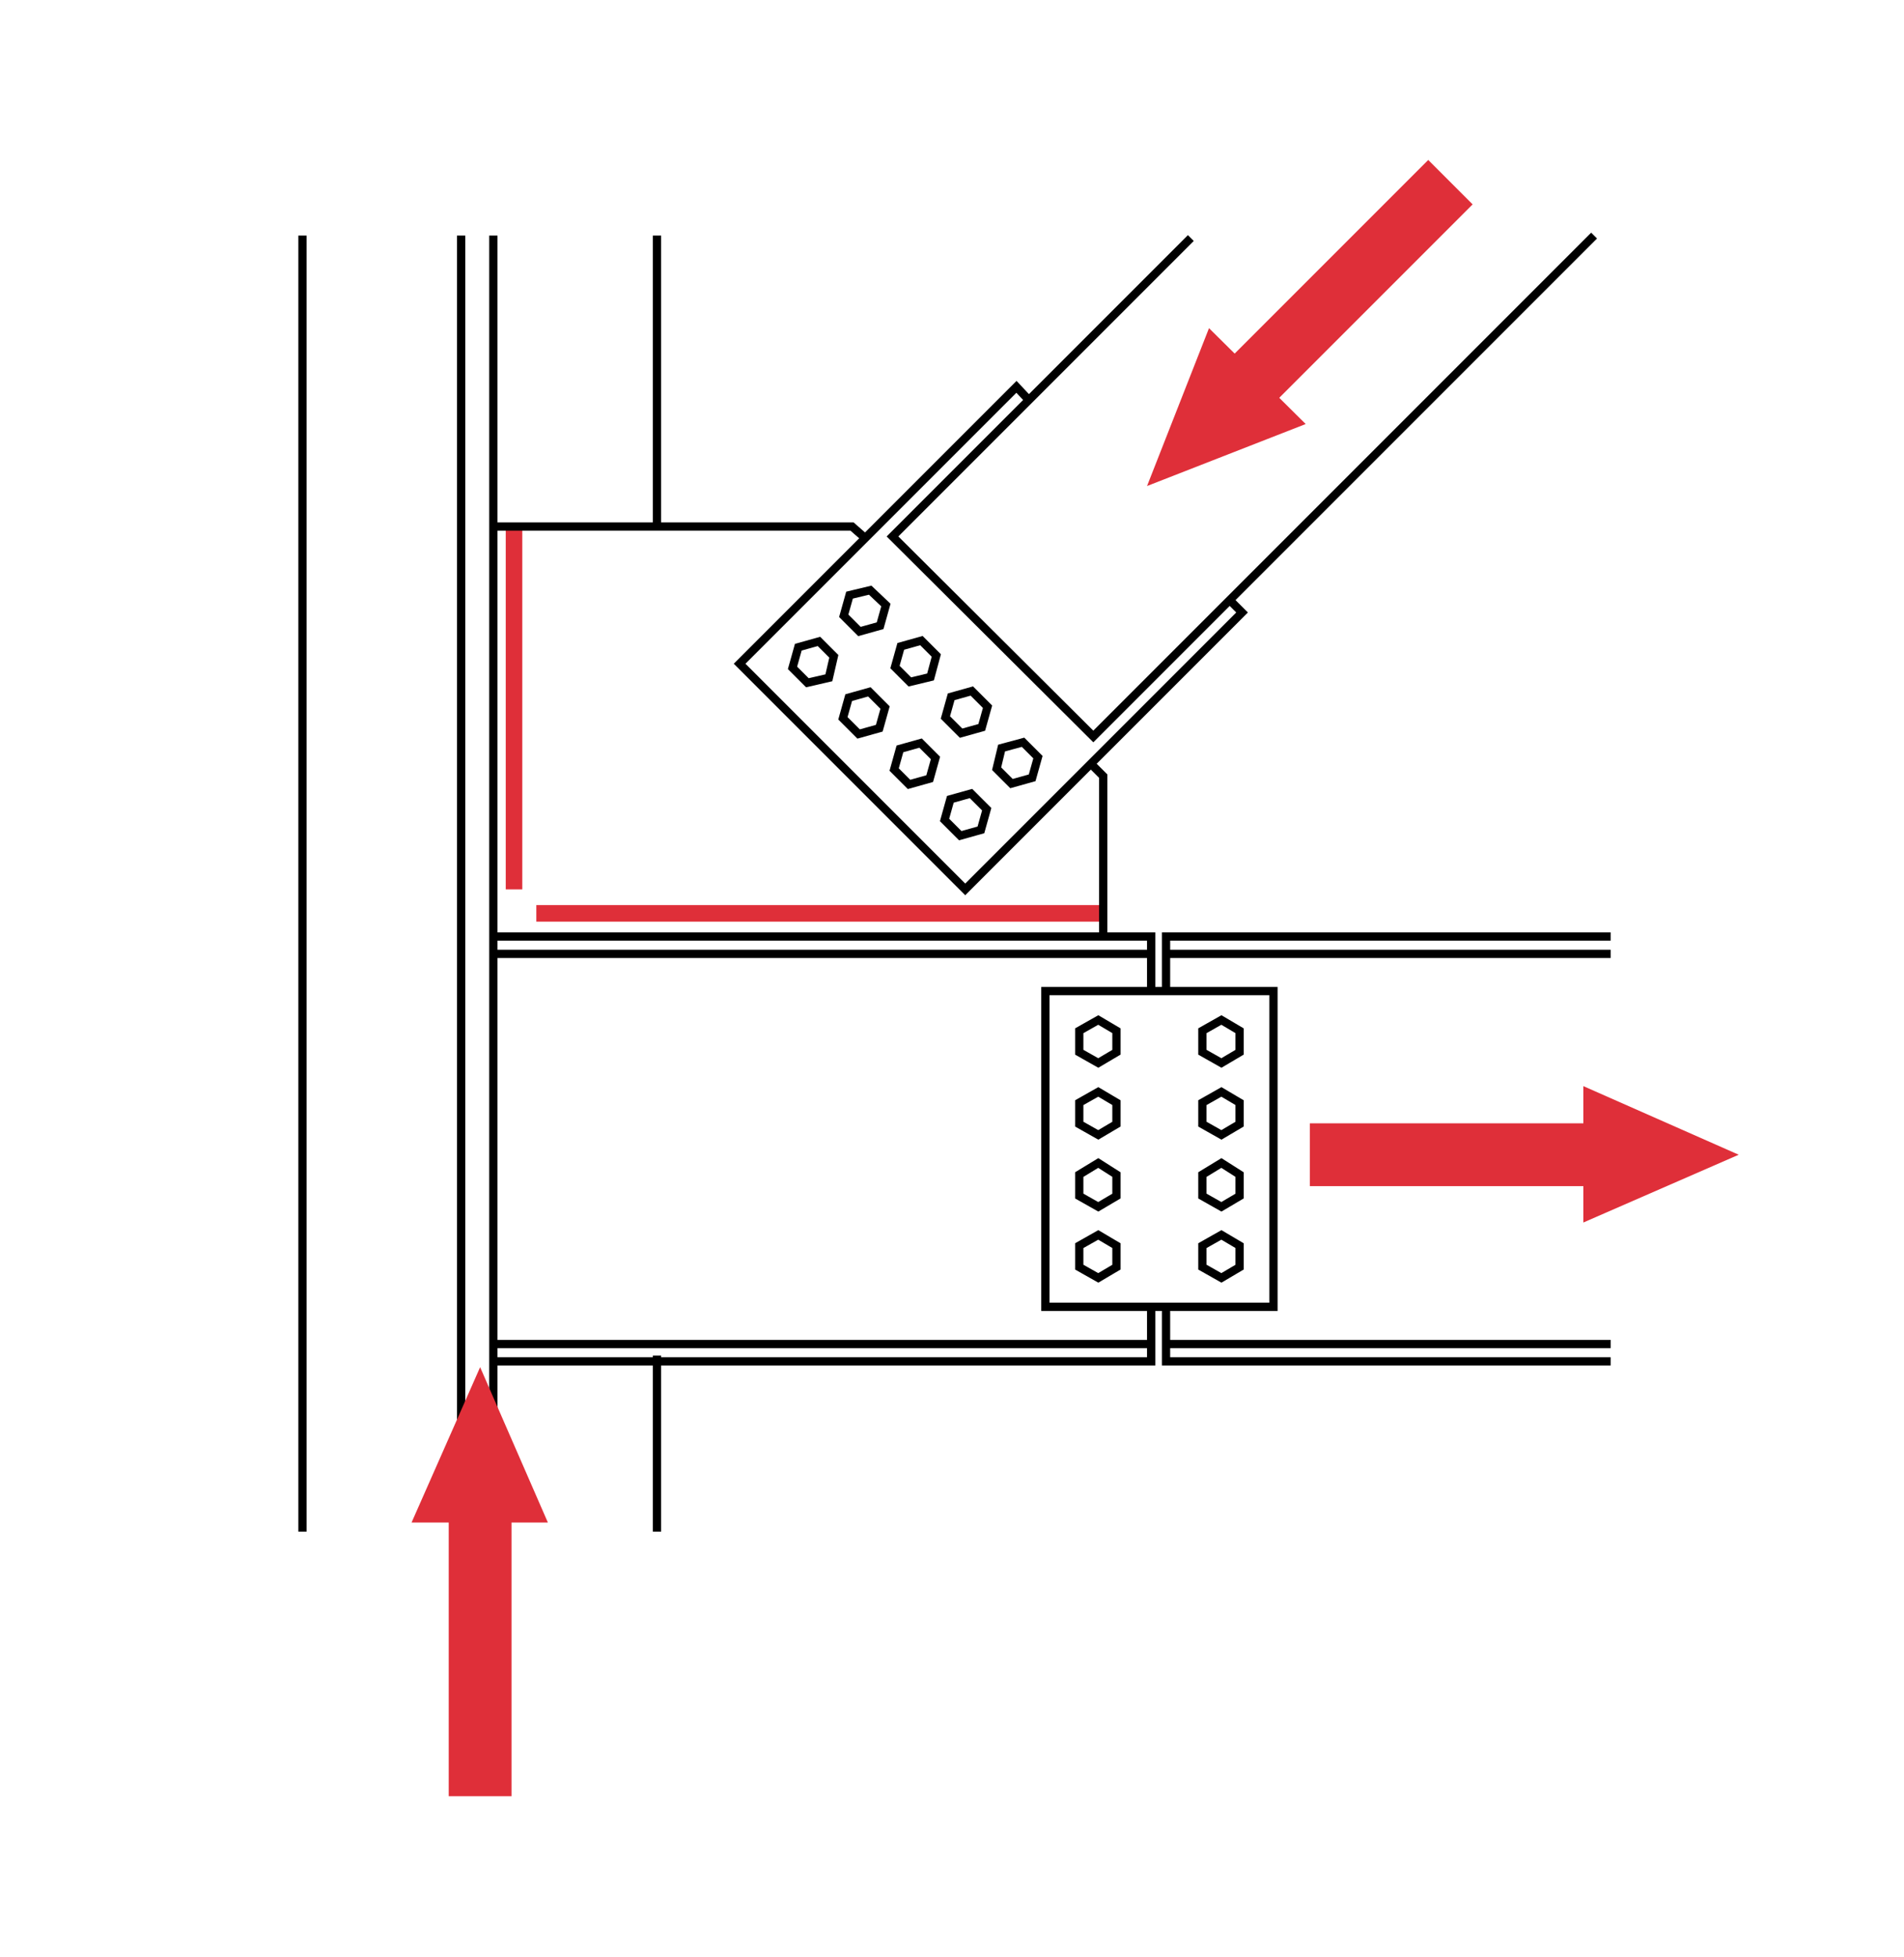<?xml version="1.0" encoding="UTF-8"?> <!-- Generator: Adobe Illustrator 23.1.1, SVG Export Plug-In . SVG Version: 6.00 Build 0) --> <svg xmlns="http://www.w3.org/2000/svg" xmlns:xlink="http://www.w3.org/1999/xlink" id="Layer_1" x="0px" y="0px" viewBox="0 0 230.4 236.8" style="enable-background:new 0 0 230.4 236.8;" xml:space="preserve"> <style type="text/css"> .st0{fill:none;stroke:#DF2F39;stroke-width:2;stroke-miterlimit:10;} .st1{fill:none;stroke:#000000;stroke-miterlimit:10;} .st2{fill:#DF2F39;} </style> <g> <line class="st0" x1="64.9" y1="110.5" x2="133.5" y2="110.5"></line> <line class="st0" x1="62.2" y1="63.7" x2="62.2" y2="107.6"></line> <line class="st1" x1="36.6" y1="28.5" x2="36.6" y2="185.3"></line> <line class="st1" x1="55.8" y1="28.5" x2="55.8" y2="185.3"></line> <line class="st1" x1="59.7" y1="28.5" x2="59.7" y2="185.3"></line> <line class="st1" x1="79.5" y1="28.5" x2="79.5" y2="63.7"></line> <line class="st1" x1="79.5" y1="164" x2="79.5" y2="185.3"></line> <polyline class="st1" points="59.7,63.7 103.1,63.7 104.7,65.1 "></polyline> <polyline class="st1" points="148.8,72.6 150.3,74.1 116.8,107.6 89.5,80.3 123,46.8 124.5,48.4 "></polyline> <polyline class="st1" points="192.9,28.5 132.3,89.1 108,64.9 144.1,28.8 "></polyline> <polygon class="st1" points="107.2,73.2 105.3,71.4 102.8,72 102.1,74.5 104,76.4 106.5,75.7 "></polygon> <polygon class="st1" points="113.3,79.3 111.5,77.5 109,78.2 108.3,80.7 110.1,82.5 112.6,81.9 "></polygon> <polygon class="st1" points="119.5,85.5 117.6,83.6 115.1,84.3 114.4,86.8 116.3,88.7 118.8,88 "></polygon> <polygon class="st1" points="125.6,91.6 123.8,89.8 121.2,90.5 120.6,93 122.4,94.8 124.9,94.1 "></polygon> <polygon class="st1" points="100.9,79.4 99.1,77.6 96.6,78.3 95.9,80.8 97.7,82.6 100.3,82 "></polygon> <polygon class="st1" points="107.1,85.6 105.2,83.7 102.7,84.4 102,86.9 103.9,88.8 106.4,88.1 "></polygon> <polygon class="st1" points="113.2,91.7 111.4,89.9 108.9,90.6 108.2,93.1 110,94.9 112.5,94.2 "></polygon> <polygon class="st1" points="119.4,97.9 117.5,96 115,96.7 114.3,99.2 116.2,101.1 118.7,100.4 "></polygon> <polyline class="st1" points="132,92.4 133.5,93.9 133.5,113.3 "></polyline> <g> <polygon class="st1" points="150,127.3 150,124.7 147.8,123.4 145.5,124.7 145.5,127.3 147.8,128.6 "></polygon> <polygon class="st1" points="150,136 150,133.4 147.8,132.1 145.5,133.4 145.5,136 147.8,137.3 "></polygon> <polygon class="st1" points="150,144.7 150,142.1 147.8,140.7 145.5,142.1 145.5,144.7 147.8,146 "></polygon> <polygon class="st1" points="150,153.3 150,150.7 147.8,149.4 145.5,150.7 145.5,153.3 147.8,154.6 "></polygon> <polygon class="st1" points="135.1,127.3 135.1,124.7 132.9,123.4 130.6,124.7 130.6,127.3 132.9,128.6 "></polygon> <polygon class="st1" points="135.1,136 135.1,133.4 132.9,132.1 130.6,133.4 130.6,136 132.9,137.3 "></polygon> <polygon class="st1" points="135.1,144.7 135.1,142.1 132.9,140.7 130.6,142.1 130.6,144.7 132.9,146 "></polygon> <polygon class="st1" points="135.1,153.3 135.1,150.7 132.9,149.4 130.6,150.7 130.6,153.3 132.9,154.6 "></polygon> </g> <rect x="126.5" y="119.9" class="st1" width="27.6" height="38.2"></rect> <polyline class="st1" points="59.7,113.3 139.3,113.3 139.3,119.9 "></polyline> <line class="st1" x1="59.7" y1="115.4" x2="139.3" y2="115.4"></line> <polyline class="st1" points="59.7,164.7 139.3,164.7 139.3,158.1 "></polyline> <line class="st1" x1="59.7" y1="162.6" x2="139.3" y2="162.6"></line> <polyline class="st1" points="194.9,164.7 141.1,164.7 141.1,158.1 "></polyline> <line class="st1" x1="194.9" y1="162.6" x2="141.1" y2="162.6"></line> <polyline class="st1" points="194.9,113.3 141.1,113.3 141.1,119.9 "></polyline> <line class="st1" x1="194.9" y1="115.4" x2="141.1" y2="115.4"></line> <g> <rect x="158.5" y="135.9" class="st2" width="36.4" height="7.6"></rect> <polygon class="st2" points="191.6,147.9 191.6,131.4 210.4,139.7 "></polygon> </g> <g> <rect x="144.5" y="31.1" transform="matrix(0.707 -0.707 0.707 0.707 22.944 125.262)" class="st2" width="36.4" height="7.6"></rect> <polygon class="st2" points="146.3,39.7 158,51.3 138.8,58.8 "></polygon> </g> <g> <rect x="54.3" y="180.9" class="st2" width="7.6" height="36.4"></rect> <polygon class="st2" points="66.3,184.2 49.8,184.2 58.1,165.4 "></polygon> </g> </g> </svg> 